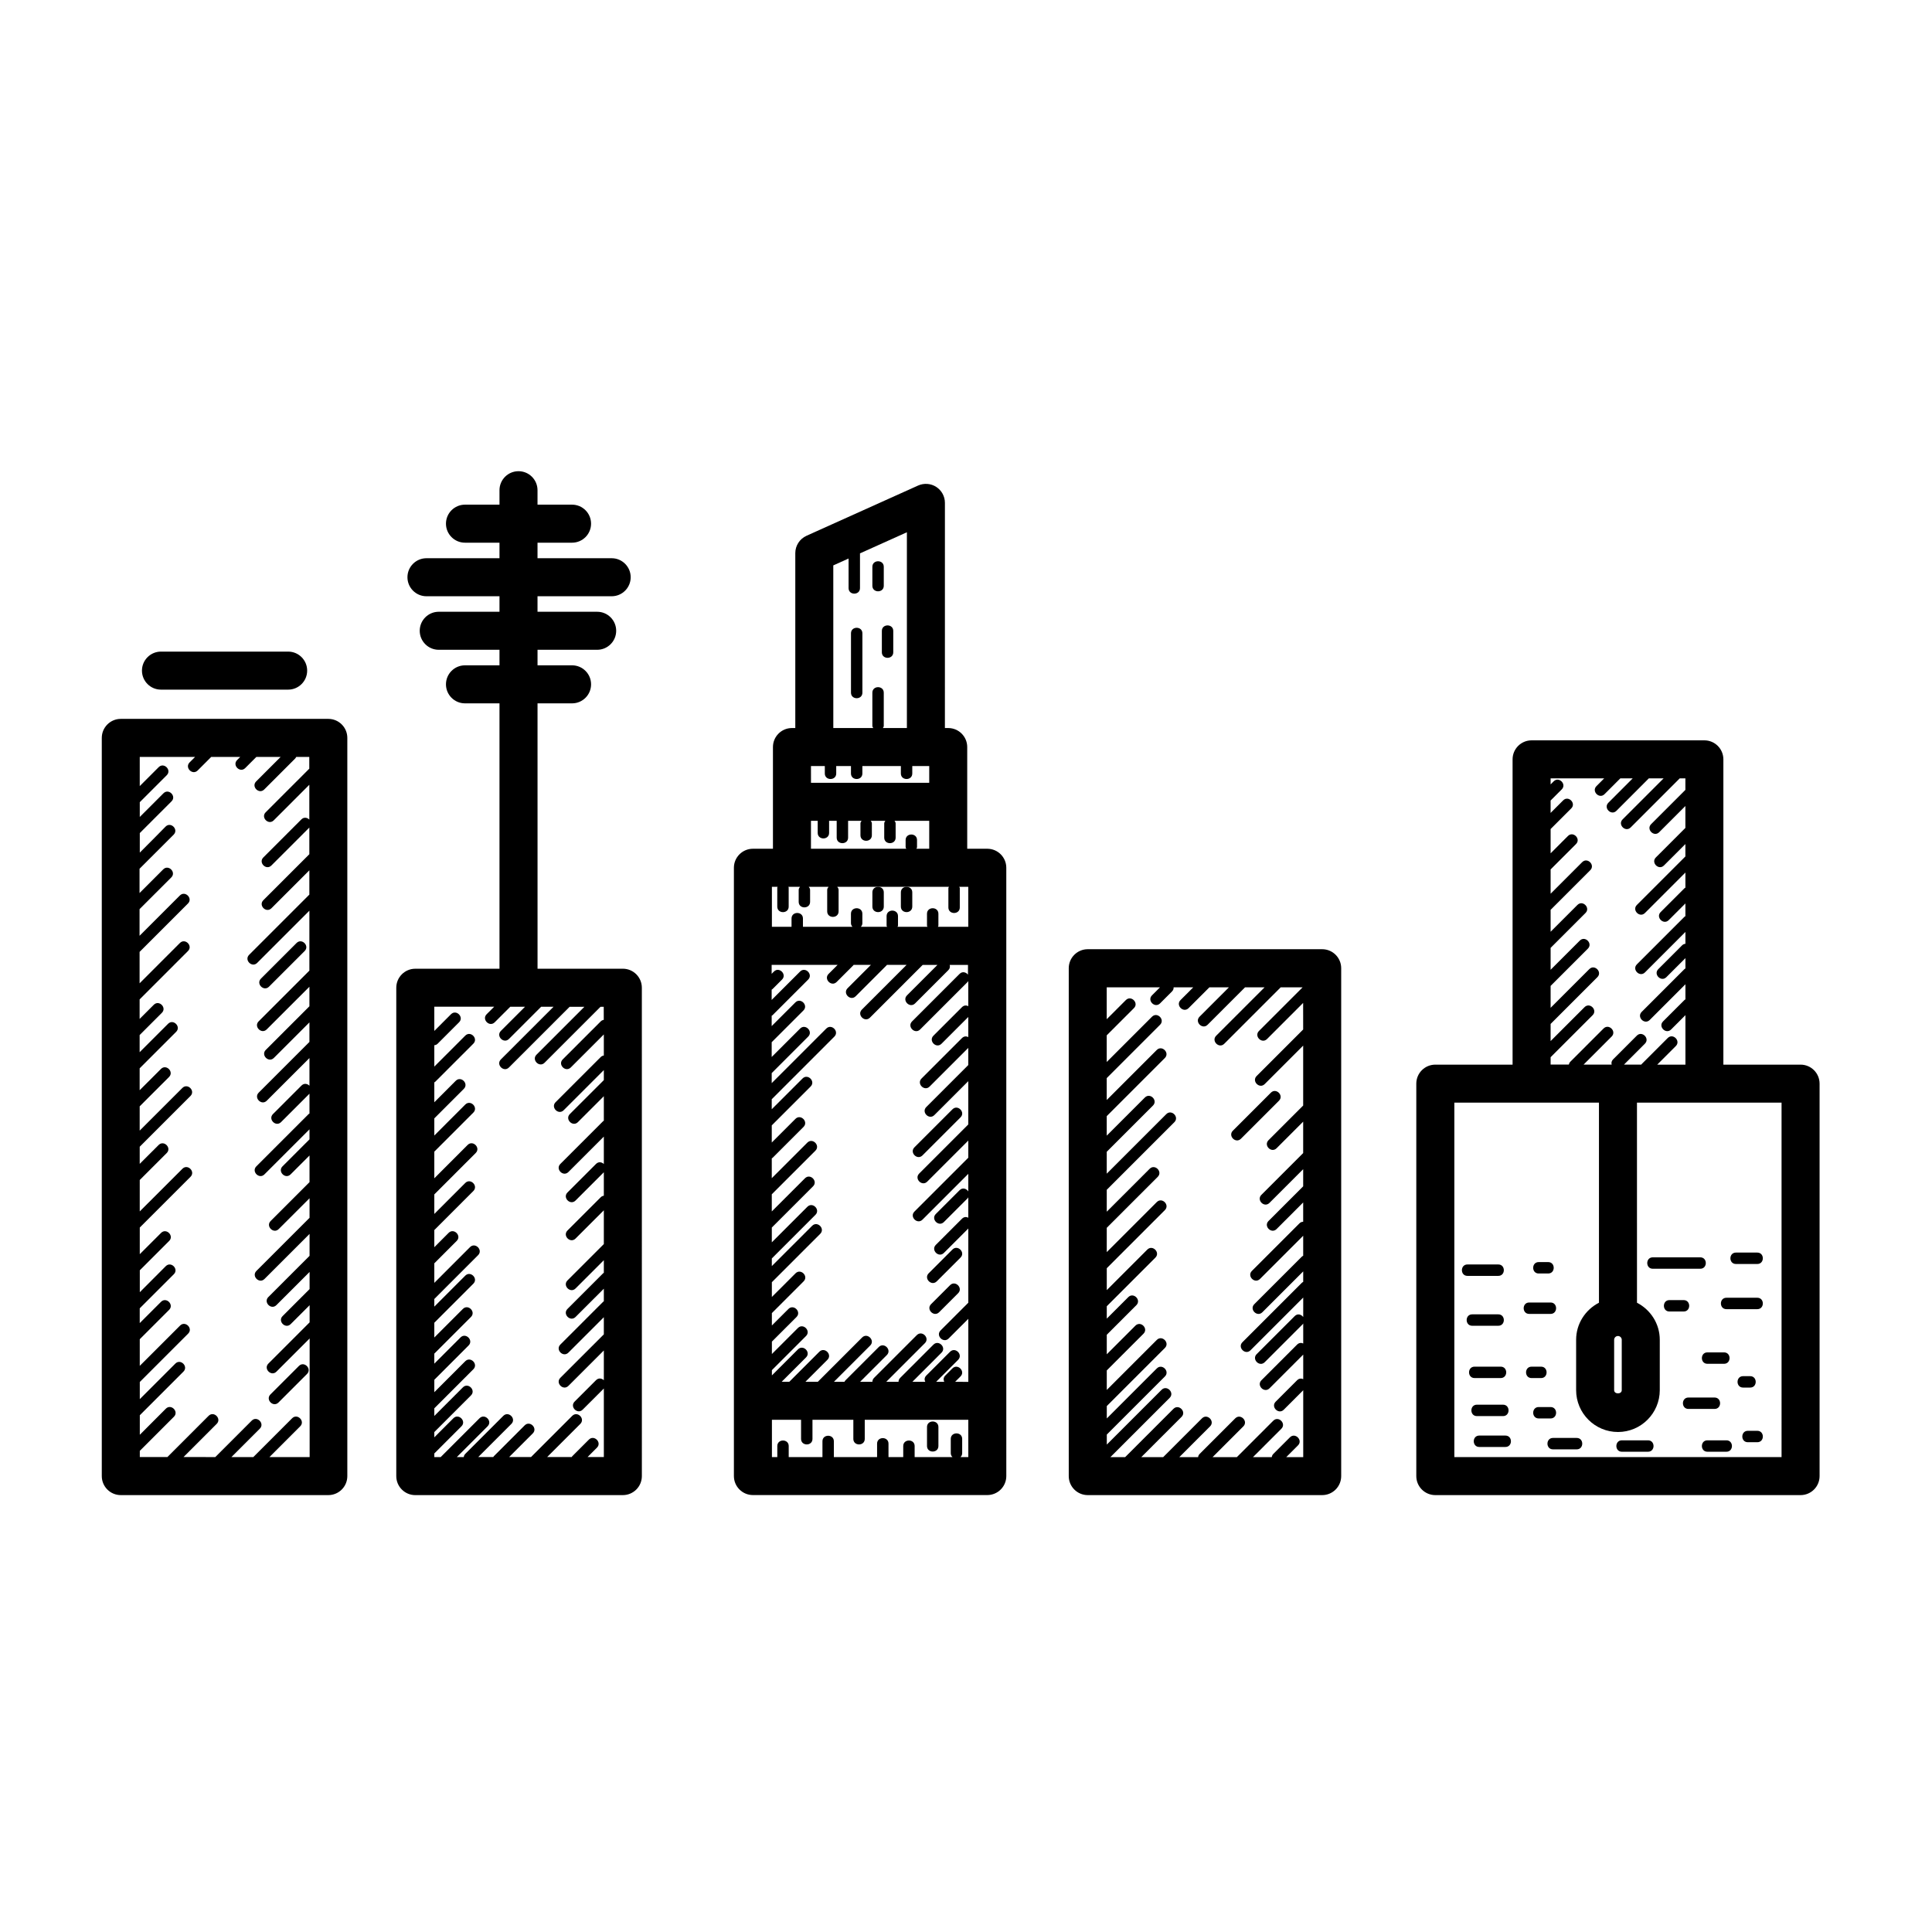 <?xml version="1.0" encoding="UTF-8"?>
<!-- Uploaded to: ICON Repo, www.svgrepo.com, Generator: ICON Repo Mixer Tools -->
<svg fill="#000000" width="800px" height="800px" version="1.1" viewBox="144 144 512 512" xmlns="http://www.w3.org/2000/svg">
 <g>
  <path d="m231.01 334.51h-54.996c-2.781 0-5.039 2.258-5.039 5.039v195.63c0 2.785 2.258 5.039 5.039 5.039h54.992c2.781 0 5.039-2.254 5.039-5.039v-195.63c0-2.781-2.254-5.039-5.035-5.039zm-5.039 13.191c-3.856 3.856-7.707 7.703-11.559 11.559-1.379 1.375 0.754 3.516 2.137 2.137l9.426-9.426v9.23c-0.535-0.543-1.422-0.746-2.109-0.051-3.359 3.359-6.715 6.715-10.078 10.078-1.379 1.375 0.754 3.516 2.137 2.137 3.356-3.352 6.707-6.699 10.055-10.055v7.062c-4.066 4.066-8.125 8.125-12.188 12.188-1.379 1.375 0.754 3.516 2.137 2.137l10.055-10.055v6.434c-5.324 5.324-10.645 10.645-15.965 15.965-1.379 1.375 0.754 3.516 2.137 2.137 4.609-4.609 9.227-9.227 13.836-13.836v15.879c-4.484 4.481-8.969 8.969-13.445 13.445-1.379 1.375 0.754 3.516 2.137 2.137 3.773-3.769 7.543-7.543 11.316-11.309v5.176c-3.856 3.848-7.707 7.699-11.559 11.559-1.379 1.375 0.754 3.516 2.137 2.137 3.144-3.141 6.281-6.281 9.426-9.422v5.176c-4.484 4.484-8.969 8.961-13.445 13.445-1.379 1.375 0.754 3.516 2.137 2.137 3.773-3.773 7.543-7.543 11.316-11.309v7.336c-0.535-0.543-1.422-0.746-2.109-0.051-2.519 2.519-5.039 5.039-7.559 7.559-1.379 1.375 0.754 3.516 2.137 2.137 2.516-2.516 5.023-5.023 7.535-7.531v5.25c-0.074 0.055-0.152 0.082-0.223 0.145-4.621 4.613-9.234 9.234-13.855 13.855-1.379 1.375 0.754 3.516 2.137 2.137 3.984-3.981 7.965-7.961 11.945-11.941v2.656c-2.383 2.383-4.766 4.762-7.148 7.148-1.379 1.375 0.754 3.516 2.137 2.137 1.672-1.672 3.344-3.344 5.019-5.012v7.062c-3.438 3.43-6.867 6.863-10.297 10.297-1.379 1.375 0.754 3.516 2.137 2.137 2.719-2.719 5.445-5.441 8.168-8.16v5.176c-4.695 4.691-9.387 9.383-14.078 14.078-1.379 1.375 0.754 3.516 2.137 2.137 3.984-3.981 7.965-7.961 11.945-11.941v5.805c-3.641 3.641-7.285 7.281-10.926 10.926-1.379 1.375 0.754 3.516 2.137 2.137 2.934-2.934 5.863-5.863 8.797-8.793v4.543c-2.383 2.383-4.766 4.762-7.148 7.148-1.379 1.375 0.754 3.516 2.137 2.137 1.672-1.668 3.344-3.344 5.019-5.012v4.543c-3.641 3.641-7.285 7.281-10.926 10.926-1.379 1.375 0.754 3.516 2.137 2.137 2.934-2.926 5.863-5.863 8.797-8.793v31.434h-10.656c2.719-2.719 5.441-5.438 8.156-8.156 1.379-1.375-0.754-3.516-2.137-2.137-3.43 3.43-6.863 6.863-10.293 10.293h-5.805l7.527-7.527c1.379-1.375-0.754-3.516-2.137-2.137-3.219 3.223-6.445 6.438-9.664 9.664l-8.41-0.016c2.934-2.926 5.859-5.856 8.785-8.785 1.379-1.375-0.754-3.516-2.137-2.137l-10.922 10.922h-7.316v-1.637c3.012-3.012 6.031-6.019 9.039-9.039 1.379-1.375-0.754-3.516-2.137-2.137-2.301 2.32-4.598 4.621-6.902 6.918v-5.176c3.856-3.848 7.707-7.699 11.559-11.559 1.379-1.375-0.754-3.516-2.137-2.137-3.144 3.141-6.281 6.281-9.426 9.422v-4.543c4.273-4.273 8.543-8.539 12.816-12.816 1.379-1.375-0.754-3.516-2.137-2.137-3.562 3.562-7.125 7.125-10.688 10.68v-7.062c2.594-2.594 5.188-5.184 7.777-7.777 1.379-1.375-0.754-3.516-2.137-2.137-1.883 1.883-3.762 3.762-5.648 5.644v-3.914c3.012-3.012 6.031-6.019 9.039-9.039 1.379-1.375-0.754-3.516-2.137-2.137-2.281 2.305-4.578 4.606-6.883 6.902v-5.805c2.594-2.594 5.188-5.184 7.777-7.777 1.379-1.375-0.754-3.516-2.137-2.137-1.883 1.883-3.762 3.762-5.648 5.644v-7.062c4.484-4.484 8.969-8.961 13.445-13.445 1.379-1.375-0.754-3.516-2.137-2.137-3.773 3.773-7.543 7.543-11.316 11.309v-8.324c2.383-2.383 4.766-4.762 7.148-7.148 1.379-1.375-0.754-3.516-2.137-2.137-1.672 1.668-3.344 3.344-5.019 5.012v-4.543c4.484-4.481 8.969-8.957 13.445-13.445 1.379-1.375-0.754-3.516-2.137-2.137-3.773 3.769-7.543 7.543-11.316 11.309v-6.434c2.594-2.594 5.188-5.184 7.777-7.777 1.379-1.375-0.754-3.516-2.137-2.137-1.883 1.883-3.762 3.762-5.648 5.644v-5.805c3.223-3.223 6.449-6.445 9.668-9.668 1.379-1.375-0.754-3.516-2.137-2.137-2.516 2.516-5.023 5.023-7.535 7.531v-4.543c1.965-1.965 3.93-3.918 5.891-5.891 1.379-1.375-0.754-3.516-2.137-2.137-1.254 1.25-2.504 2.504-3.758 3.754v-5.176c4.273-4.273 8.551-8.543 12.816-12.816 1.379-1.375-0.754-3.516-2.137-2.137l-10.688 10.688v-8.324c4.273-4.273 8.551-8.543 12.816-12.816 1.379-1.375-0.754-3.516-2.137-2.137l-10.688 10.688v-7.062c2.805-2.801 5.606-5.606 8.41-8.41 1.379-1.375-0.754-3.516-2.137-2.137-2.098 2.09-4.188 4.188-6.277 6.277v-6.434c3.012-3.012 6.031-6.027 9.039-9.039 1.379-1.375-0.754-3.516-2.137-2.137-2.234 2.289-4.531 4.594-6.836 6.894v-5.176c2.805-2.801 5.606-5.606 8.41-8.41 1.379-1.375-0.754-3.516-2.137-2.137l-6.277 6.277v-3.914c2.383-2.383 4.766-4.766 7.148-7.148 1.379-1.375-0.754-3.516-2.137-2.137l-5.019 5.019v-7.723h14.66c-0.484 0.484-0.961 0.961-1.445 1.445-1.379 1.375 0.754 3.516 2.137 2.137 1.195-1.195 2.387-2.387 3.582-3.582h7.691c-0.273 0.273-0.543 0.543-0.816 0.816-1.379 1.375 0.754 3.516 2.137 2.137l2.953-2.953h6.434l-6.484 6.484c-1.379 1.375 0.754 3.516 2.137 2.137 2.731-2.731 5.457-5.457 8.188-8.188 0.137-0.137 0.215-0.289 0.289-0.434h3.465v3.106z"/>
  <path d="m309.06 400.72h-22.605l-0.004-70.324h9.152c2.781 0 5.039-2.258 5.039-5.039s-2.258-5.039-5.039-5.039h-9.152v-4.117h15.805c2.781 0 5.039-2.258 5.039-5.039s-2.258-5.039-5.039-5.039h-15.809v-4.109h19.652c2.781 0 5.039-2.258 5.039-5.039s-2.258-5.039-5.039-5.039h-19.652v-4.117h9.152c2.781 0 5.039-2.258 5.039-5.039s-2.258-5.039-5.039-5.039h-9.152v-3.828c0-2.781-2.258-5.039-5.039-5.039s-5.039 2.258-5.039 5.039v3.828h-9.145c-2.781 0-5.039 2.258-5.039 5.039s2.258 5.039 5.039 5.039h9.145v4.117h-19.352c-2.781 0-5.039 2.258-5.039 5.039s2.258 5.039 5.039 5.039h19.352v4.109h-16.098c-2.781 0-5.039 2.258-5.039 5.039s2.258 5.039 5.039 5.039h16.098v4.117h-9.145c-2.781 0-5.039 2.258-5.039 5.039s2.258 5.039 5.039 5.039h9.145v70.328h-22.312c-2.781 0-5.039 2.258-5.039 5.039v129.42c0 2.785 2.258 5.039 5.039 5.039l55.004-0.004c2.781 0 5.039-2.254 5.039-5.039l-0.004-129.42c0-2.785-2.254-5.039-5.035-5.039zm-5.039 13.555c-0.281 0.039-0.559 0.141-0.816 0.398-3.359 3.356-6.715 6.715-10.078 10.078-1.379 1.375 0.754 3.516 2.137 2.137 2.922-2.918 5.84-5.836 8.758-8.75v5.586c-0.281 0.039-0.559 0.141-0.816 0.398-3.988 3.984-7.977 7.977-11.965 11.965-1.379 1.375 0.754 3.516 2.137 2.137 3.551-3.547 7.098-7.094 10.645-10.641v2.656c-3.004 2.996-6 5.996-9.004 8.996-1.379 1.375 0.754 3.516 2.137 2.137 2.289-2.289 4.578-4.574 6.867-6.863v6.492c-0.059 0.047-0.125 0.066-0.188 0.121l-11.336 11.336c-1.379 1.375 0.754 3.516 2.137 2.137 3.129-3.129 6.258-6.258 9.387-9.383v7.262c-0.535-0.52-1.395-0.695-2.074-0.016-2.519 2.519-5.039 5.039-7.559 7.559-1.379 1.375 0.754 3.516 2.137 2.137 2.5-2.5 4.996-4.996 7.496-7.492v6.219c-0.281 0.039-0.559 0.141-0.816 0.398-2.938 2.938-5.879 5.875-8.816 8.816-1.379 1.375 0.754 3.516 2.137 2.137 2.5-2.5 4.996-4.992 7.496-7.492v8.953c-3.211 3.211-6.418 6.414-9.633 9.629-1.379 1.375 0.754 3.516 2.137 2.137 2.5-2.492 4.996-4.996 7.496-7.492v3.344c-0.059 0.047-0.125 0.066-0.188 0.121-3.148 3.148-6.297 6.297-9.445 9.445-1.379 1.375 0.754 3.516 2.137 2.137 2.5-2.5 4.996-4.996 7.496-7.492v3.344c-0.059 0.047-0.125 0.066-0.188 0.121l-11.336 11.336c-1.379 1.375 0.754 3.516 2.137 2.137 3.129-3.129 6.258-6.258 9.387-9.383v4.543c-3.84 3.84-7.684 7.672-11.523 11.516-1.379 1.375 0.754 3.516 2.137 2.137 3.129-3.129 6.258-6.254 9.387-9.383v7.891c-0.535-0.52-1.395-0.695-2.074-0.016l-5.668 5.668c-1.379 1.375 0.754 3.516 2.137 2.137 1.867-1.867 3.738-3.738 5.606-5.602v18.168h-4.316c0.832-0.832 1.664-1.656 2.488-2.488 1.379-1.375-0.754-3.516-2.137-2.137-1.473 1.465-2.938 2.938-4.41 4.41-0.07 0.07-0.09 0.141-0.141 0.215h-6.508c2.934-2.926 5.859-5.859 8.785-8.785 1.379-1.375-0.754-3.516-2.137-2.137-3.641 3.641-7.281 7.281-10.922 10.922h-5.805c2.09-2.086 4.18-4.176 6.266-6.266 1.379-1.375-0.754-3.516-2.137-2.137-2.731 2.727-5.457 5.457-8.188 8.188-0.07 0.07-0.09 0.141-0.141 0.215h-3.988c2.934-2.926 5.859-5.856 8.785-8.785 1.379-1.375-0.754-3.516-2.137-2.137-3.359 3.356-6.715 6.715-10.078 10.078-0.266 0.266-0.367 0.555-0.402 0.848h-1.84c2.719-2.719 5.441-5.438 8.156-8.156 1.379-1.375-0.754-3.516-2.137-2.137-3.43 3.43-6.863 6.863-10.293 10.293h-1.691v-0.957c2.398-2.402 4.797-4.797 7.195-7.199 1.379-1.375-0.754-3.516-2.137-2.137-1.688 1.688-3.371 3.375-5.059 5.062v-1.395c3.238-3.238 6.481-6.473 9.715-9.719 1.379-1.375-0.754-3.516-2.137-2.137-2.523 2.523-5.055 5.055-7.578 7.582v-2.023c3.449-3.449 6.898-6.898 10.344-10.348 1.379-1.375-0.754-3.516-2.137-2.137-2.734 2.734-5.473 5.473-8.207 8.211v-3.285c3.027-3.031 6.062-6.055 9.082-9.09 1.379-1.375-0.754-3.516-2.137-2.137-2.316 2.316-4.629 4.637-6.949 6.953v-2.656c3.238-3.238 6.481-6.473 9.715-9.719 1.379-1.375-0.754-3.516-2.137-2.137-2.523 2.523-5.055 5.055-7.578 7.582v-3.914c3.449-3.449 6.898-6.898 10.344-10.348 1.379-1.375-0.754-3.516-2.137-2.137-2.734 2.734-5.473 5.473-8.207 8.211v-2.023c3.871-3.871 7.738-7.734 11.602-11.609 1.379-1.375-0.754-3.516-2.137-2.137-3.152 3.152-6.312 6.312-9.465 9.473v-5.176c1.98-1.984 3.961-3.961 5.934-5.941 1.379-1.375-0.754-3.516-2.137-2.137-1.266 1.266-2.535 2.535-3.797 3.805v-4.543c3.449-3.449 6.898-6.898 10.344-10.348 1.379-1.375-0.754-3.516-2.137-2.137-2.734 2.734-5.473 5.473-8.207 8.211v-5.176c3.656-3.664 7.32-7.316 10.973-10.977 1.379-1.375-0.754-3.516-2.137-2.137-2.949 2.949-5.891 5.894-8.836 8.844v-7.062c3.449-3.449 6.898-6.898 10.344-10.348 1.379-1.375-0.754-3.516-2.137-2.137-2.734 2.734-5.473 5.473-8.207 8.211v-4.543c2.609-2.609 5.219-5.215 7.824-7.828 1.379-1.375-0.754-3.516-2.137-2.137-1.895 1.895-3.793 3.793-5.688 5.691v-5.269c0.09-0.059 0.188-0.098 0.266-0.176 3.359-3.356 6.715-6.715 10.078-10.078 1.379-1.375-0.754-3.516-2.137-2.137-2.734 2.734-5.473 5.473-8.207 8.211v-5.664c0.309-0.023 0.621-0.133 0.898-0.414 1.891-1.891 3.777-3.777 5.668-5.668 1.379-1.375-0.754-3.516-2.137-2.137-1.477 1.477-2.953 2.953-4.43 4.434v-6.418h15.863c-0.66 0.664-1.324 1.324-1.988 1.988-1.379 1.375 0.754 3.516 2.137 2.137 1.375-1.371 2.746-2.75 4.121-4.121h3.914l-6.398 6.398c-1.379 1.375 0.754 3.516 2.137 2.137 2.84-2.84 5.688-5.688 8.531-8.531h3.285c-4.648 4.648-9.305 9.301-13.957 13.957-1.379 1.375 0.754 3.516 2.137 2.137 5.359-5.356 10.727-10.727 16.086-16.086h3.914c-4.231 4.231-8.465 8.465-12.695 12.695-1.379 1.375 0.754 3.516 2.137 2.137l14.828-14.828h0.852l0.008 3.465z"/>
  <path d="m186.66 326.76h33.703c2.781 0 5.039-2.258 5.039-5.039s-2.258-5.039-5.039-5.039h-33.703c-2.781 0-5.039 2.258-5.039 5.039 0 2.785 2.258 5.039 5.039 5.039z"/>
  <path d="m405.64 368.93h-5.316v-26.953c0-2.781-2.258-5.039-5.039-5.039h-0.875l0.004-59.672c0-1.707-0.867-3.305-2.301-4.231-1.438-0.926-3.238-1.055-4.805-0.363l-29.578 13.316c-1.805 0.816-2.969 2.613-2.969 4.594v46.355h-0.883c-2.781 0-5.039 2.258-5.039 5.039v26.953h-5.309c-2.781 0-5.039 2.258-5.039 5.039v161.2c0 2.785 2.258 5.039 5.039 5.039h62.113c2.785 0 5.039-2.254 5.039-5.039l-0.004-161.2c0-2.781-2.25-5.039-5.039-5.039zm-40.809-75.094 4.051-1.824v7.848c0 1.949 3.023 1.949 3.023 0v-9.211l12.43-5.594v51.879h-6.367c0.086-0.18 0.238-0.309 0.238-0.551v-8.816c0-1.949-3.023-1.949-3.023 0v8.816c0 0.242 0.152 0.367 0.238 0.551h-10.586zm-5.918 53.18h3.672v1.969c0 1.949 3.023 1.949 3.023 0v-1.969h3.906v1.969c0 1.949 3.023 1.949 3.023 0v-1.969h10.203v1.969c0 1.949 3.023 1.949 3.023 0v-1.969h4.492v4.438h-31.336l-0.004-4.438zm0 14.512h1.805c0 0.02-0.02 0.023-0.02 0.051v3.148c0 1.949 3.023 1.949 3.023 0v-3.148c0-0.02-0.02-0.023-0.02-0.051h2.031v4.457c0 1.949 3.023 1.949 3.023 0v-4.457h3.566c-0.121 0.211-0.293 0.379-0.293 0.68v3.148c0 1.949 3.023 1.949 3.023 0v-3.148c0-0.301-0.172-0.469-0.293-0.68h3.863c-0.121 0.215-0.293 0.379-0.293 0.68v3.777c0 1.949 3.023 1.949 3.023 0v-3.777c0-0.301-0.172-0.469-0.293-0.68h9.195v7.402h-3.414c0.051-0.152 0.18-0.238 0.18-0.422v-1.891c0-1.949-3.023-1.949-3.023 0v1.891c0 0.188 0.133 0.273 0.18 0.422h-25.266zm41.691 168.61h-2.066c0.258-0.242 0.449-0.574 0.449-1.039v-3.777c0-1.949-3.023-1.949-3.023 0v3.777c0 0.465 0.191 0.797 0.449 1.039h-10.023v-2.926c0-1.949-3.023-1.949-3.023 0v2.926h-3.906v-3.559c0-1.949-3.023-1.949-3.023 0v3.559h-11.457v-4.188c0-1.949-3.023-1.949-3.023 0v4.188h-8.941v-2.926c0-1.949-3.023-1.949-3.023 0v2.926h-1.426v-9.883h7.734c0 0.016-0.012 0.016-0.012 0.031v5.039c0 1.949 3.023 1.949 3.023 0v-5.039c0-0.016-0.012-0.016-0.012-0.031h10.855c0 0.016-0.012 0.016-0.012 0.031v5.039c0 1.949 3.023 1.949 3.023 0v-5.039c0-0.016-0.012-0.016-0.012-0.031h27.453l0.004 9.883zm0-127.73c-0.48-0.73-1.512-1.117-2.309-0.316-4.195 4.195-8.398 8.395-12.594 12.594-1.379 1.375 0.754 3.516 2.137 2.137 4.195-4.195 8.398-8.395 12.594-12.594 0.086-0.082 0.109-0.172 0.172-0.262v6.672c-0.516-0.266-1.148-0.262-1.676 0.273-2.519 2.519-5.039 5.039-7.559 7.559-1.379 1.375 0.754 3.516 2.137 2.137 2.367-2.367 4.731-4.731 7.098-7.098v5.324c-0.516-0.266-1.148-0.262-1.676 0.273-3.566 3.566-7.141 7.133-10.707 10.707-1.379 1.375 0.754 3.516 2.137 2.137 3.414-3.414 6.832-6.828 10.246-10.246v4.543c-3.707 3.707-7.418 7.418-11.125 11.125-1.379 1.375 0.754 3.516 2.137 2.137l8.988-8.988v11.473c-4.336 4.332-8.676 8.676-13.012 13.012-1.379 1.375 0.754 3.516 2.137 2.137 3.629-3.629 7.25-7.25 10.879-10.879v4.543c-4.758 4.75-9.516 9.516-14.273 14.273-1.379 1.375 0.754 3.516 2.137 2.137 4.047-4.047 8.09-8.086 12.137-12.137v4.656c-0.48-0.73-1.512-1.125-2.309-0.316-2.102 2.098-4.195 4.195-6.297 6.297-1.379 1.375 0.754 3.516 2.137 2.137 2.102-2.098 4.195-4.195 6.297-6.297 0.086-0.086 0.109-0.172 0.172-0.262v5.41c-0.516-0.266-1.148-0.262-1.676 0.273-2.309 2.309-4.621 4.613-6.926 6.926-1.379 1.375 0.754 3.516 2.137 2.137 2.156-2.156 4.312-4.309 6.469-6.469v19.66c-2.449 2.445-4.898 4.898-7.344 7.344-1.379 1.375 0.754 3.516 2.137 2.137 1.738-1.738 3.473-3.473 5.211-5.211v16.707l-3.496-0.012 1.422-1.422c1.379-1.375-0.754-3.516-2.137-2.137-0.629 0.629-1.258 1.258-1.891 1.891-0.523 0.523-0.535 1.152-0.277 1.668h-2.152c1.945-1.941 3.883-3.883 5.828-5.828 1.379-1.375-0.754-3.516-2.137-2.137-2.102 2.098-4.195 4.195-6.297 6.297-0.523 0.523-0.535 1.152-0.277 1.668h-3.414c2.574-2.574 5.148-5.144 7.719-7.719 1.379-1.375-0.754-3.516-2.137-2.137-2.938 2.938-5.879 5.875-8.816 8.816-0.324 0.324-0.438 0.691-0.434 1.039h-3.258c3.41-3.414 6.828-6.82 10.238-10.238 1.379-1.375-0.754-3.516-2.137-2.137l-11.336 11.336c-0.324 0.324-0.438 0.691-0.434 1.039h-3.262l7.09-7.09c1.379-1.375-0.754-3.516-2.137-2.137-2.938 2.938-5.879 5.875-8.816 8.816-0.133 0.125-0.203 0.273-0.273 0.406h-2.797l9.609-9.609c1.379-1.375-0.754-3.516-2.137-2.137-3.914 3.91-7.828 7.828-11.742 11.742h-3.285c1.945-1.945 3.883-3.883 5.828-5.828 1.379-1.375-0.754-3.516-2.137-2.137-2.656 2.648-5.309 5.309-7.965 7.965h-2.023c2.156-2.152 4.309-4.301 6.457-6.457 1.379-1.375-0.754-3.516-2.137-2.137-2.301 2.297-4.606 4.602-6.906 6.902v-1.395c3.012-3.012 6.031-6.019 9.039-9.039 1.379-1.375-0.754-3.516-2.137-2.137-2.301 2.301-4.606 4.606-6.906 6.902v-3.285c2.176-2.172 4.348-4.344 6.519-6.519 1.379-1.375-0.754-3.516-2.137-2.137-1.461 1.461-2.926 2.922-4.387 4.383v-3.285c2.805-2.801 5.606-5.598 8.41-8.41 1.379-1.375-0.754-3.516-2.137-2.137-2.098 2.09-4.188 4.18-6.277 6.273v-3.914c4.273-4.273 8.543-8.539 12.816-12.816 1.379-1.375-0.754-3.516-2.137-2.137-3.562 3.559-7.125 7.117-10.688 10.68v-2.023c3.856-3.848 7.707-7.703 11.559-11.559 1.379-1.375-0.754-3.516-2.137-2.137-3.144 3.141-6.281 6.281-9.426 9.422v-3.914c3.641-3.641 7.285-7.281 10.926-10.926 1.379-1.375-0.754-3.516-2.137-2.137-2.934 2.926-5.863 5.863-8.797 8.793v-4.543c3.856-3.856 7.707-7.703 11.559-11.559 1.379-1.375-0.754-3.516-2.137-2.137-3.144 3.144-6.281 6.281-9.426 9.422v-5.25c0.074-0.055 0.152-0.082 0.223-0.145 2.731-2.727 5.457-5.457 8.188-8.188 1.379-1.375-0.754-3.516-2.137-2.137-2.098 2.09-4.188 4.18-6.277 6.273v-4.543c3.438-3.43 6.867-6.863 10.297-10.297 1.379-1.375-0.754-3.516-2.137-2.137-2.719 2.719-5.445 5.441-8.168 8.16v-2.656c5.531-5.531 11.062-11.059 16.594-16.594 1.379-1.375-0.754-3.516-2.137-2.137-4.82 4.82-9.645 9.645-14.465 14.461v-2.656c3.223-3.223 6.449-6.445 9.668-9.668 1.379-1.375-0.754-3.516-2.137-2.137-2.516 2.516-5.023 5.023-7.535 7.531v-3.914c2.805-2.801 5.606-5.602 8.41-8.41 1.379-1.375-0.754-3.516-2.137-2.137-2.098 2.09-4.188 4.18-6.277 6.273v-2.731c0.074-0.055 0.152-0.082 0.223-0.145 3.148-3.148 6.297-6.297 9.445-9.445 1.379-1.375-0.754-3.516-2.137-2.137-2.516 2.516-5.023 5.023-7.535 7.531v-2.731c0.074-0.055 0.152-0.082 0.223-0.145 0.84-0.836 1.676-1.676 2.519-2.519 1.379-1.375-0.754-3.516-2.137-2.137-0.203 0.203-0.406 0.406-0.609 0.609v-2.379h17.492c-0.801 0.801-1.602 1.598-2.402 2.402-1.379 1.375 0.754 3.516 2.137 2.137 1.473-1.473 2.938-2.938 4.41-4.41 0.039-0.039 0.051-0.086 0.086-0.125h4.59c-2.062 2.062-4.121 4.117-6.184 6.184-1.379 1.375 0.754 3.516 2.137 2.137 2.731-2.727 5.457-5.457 8.188-8.188 0.039-0.039 0.051-0.086 0.086-0.125h5.219c-3.949 3.949-7.898 7.894-11.848 11.848-1.379 1.375 0.754 3.516 2.137 2.137 4.66-4.66 9.324-9.32 13.98-13.98h3.914c-2.691 2.691-5.379 5.375-8.07 8.07-1.379 1.375 0.754 3.516 2.137 2.137l8.816-8.816c0.434-0.434 0.492-0.938 0.363-1.387h4.848l-0.008 2.691zm0-12.797h-8.051c0.023-0.117 0.133-0.172 0.133-0.312v-3.148c0-1.949-3.023-1.949-3.023 0v3.148c0 0.137 0.105 0.191 0.133 0.312h-7.949c0.023-0.117 0.133-0.172 0.133-0.312v-2.519c0-1.949-3.023-1.949-3.023 0v2.519c0 0.137 0.105 0.191 0.133 0.312h-6.957c0.215-0.238 0.402-0.523 0.402-0.941v-2.519c0-1.949-3.023-1.949-3.023 0v2.519c0 0.418 0.188 0.699 0.402 0.941h-13.125v-2.203c0-1.949-3.023-1.949-3.023 0v2.203h-5.203v-10.594h1.512c-0.012 0.086-0.09 0.117-0.09 0.207v5.039c0 1.949 3.023 1.949 3.023 0v-5.039c0-0.09-0.074-0.121-0.09-0.207h3.094c-0.172 0.23-0.352 0.461-0.352 0.836v3.148c0 1.949 3.023 1.949 3.023 0v-3.148c0-0.371-0.18-0.605-0.359-0.836h5.254c-0.18 0.23-0.363 0.461-0.363 0.836v5.668c0 1.949 3.023 1.949 3.023 0v-5.668c0-0.371-0.18-0.605-0.359-0.836h29.605c-0.035 0.133-0.152 0.191-0.152 0.348v1.117 3.777 0.23c0 1.949 3.023 1.949 3.023 0v-0.23-3.777-1.117c0-0.156-0.109-0.215-0.152-0.348h2.398z"/>
  <path d="m494.39 395.55h-62.121c-2.785 0-5.039 2.258-5.039 5.039v134.59c0 2.785 2.254 5.039 5.039 5.039h62.121c2.785 0 5.039-2.254 5.039-5.039v-134.59c0-2.781-2.25-5.039-5.039-5.039zm-5.035 21.273c-4.109 4.106-8.227 8.223-12.332 12.332-1.379 1.375 0.754 3.516 2.137 2.137 3.406-3.402 6.801-6.801 10.195-10.195v15.879c-3.062 3.059-6.125 6.121-9.184 9.184-1.379 1.375 0.754 3.516 2.137 2.137 2.352-2.348 4.699-4.699 7.047-7.047v8.324c-3.691 3.688-7.387 7.379-11.074 11.074-1.379 1.375 0.754 3.516 2.137 2.137 2.984-2.977 5.961-5.961 8.938-8.938v4.543l-9.184 9.184c-1.379 1.375 0.754 3.516 2.137 2.137 2.352-2.352 4.699-4.699 7.047-7.047v5.117c-0.336 0.004-0.691 0.117-0.996 0.43-4.203 4.195-8.398 8.395-12.594 12.594-1.379 1.375 0.754 3.516 2.137 2.137 3.824-3.82 7.644-7.637 11.457-11.457v5.301c-0.121 0.07-0.25 0.125-0.367 0.246-4.203 4.195-8.398 8.395-12.594 12.594-1.379 1.375 0.754 3.516 2.137 2.137 3.613-3.606 7.227-7.219 10.828-10.828v2.781c-0.121 0.07-0.25 0.125-0.367 0.246-5.25 5.246-10.5 10.496-15.742 15.742-1.379 1.375 0.754 3.516 2.137 2.137 4.66-4.656 9.32-9.32 13.977-13.977v5.164c-0.5-0.684-1.484-1.023-2.258-0.25-3.359 3.356-6.723 6.715-10.078 10.078-1.379 1.375 0.754 3.516 2.137 2.137 3.359-3.356 6.723-6.715 10.078-10.078 0.059-0.059 0.082-0.121 0.121-0.188v5.309c-0.504-0.238-1.117-0.211-1.629 0.301-3.148 3.148-6.297 6.297-9.445 9.445-1.379 1.375 0.754 3.516 2.137 2.137 2.984-2.984 5.961-5.961 8.938-8.938v6.504c-0.504-0.238-1.117-0.211-1.629 0.301-1.891 1.891-3.777 3.777-5.668 5.668-1.379 1.375 0.754 3.516 2.137 2.137 1.723-1.723 3.441-3.441 5.16-5.16v17.73h-4.504c1.039-1.039 2.082-2.074 3.117-3.117 1.379-1.375-0.754-3.516-2.137-2.137-1.473 1.465-2.941 2.938-4.41 4.41-0.266 0.266-0.367 0.555-0.402 0.848h-4.988c2.508-2.508 5.023-5.019 7.527-7.527 1.379-1.375-0.754-3.516-2.137-2.137-3.223 3.219-6.445 6.438-9.664 9.664h-6.434l8.156-8.156c1.379-1.375-0.754-3.516-2.137-2.137-3.148 3.148-6.297 6.297-9.445 9.445-0.266 0.266-0.367 0.555-0.402 0.848h-4.988c2.719-2.715 5.441-5.438 8.156-8.156 1.379-1.375-0.754-3.516-2.137-2.137-3.438 3.43-6.863 6.856-10.293 10.293h-5.805c3.559-3.559 7.117-7.113 10.676-10.676 1.379-1.375-0.754-3.516-2.137-2.137-4.277 4.273-8.539 8.539-12.812 12.812h-3.914c5.238-5.234 10.48-10.473 15.715-15.715 1.379-1.375-0.754-3.516-2.137-2.137-4.84 4.836-9.684 9.68-14.52 14.52v-2.656l15.395-15.395c1.379-1.375-0.754-3.516-2.137-2.137-4.422 4.418-8.844 8.844-13.262 13.262v-3.285c5.133-5.133 10.262-10.262 15.395-15.395 1.379-1.375-0.754-3.516-2.137-2.137-4.422 4.418-8.844 8.844-13.262 13.262v-5.176c3.246-3.246 6.484-6.484 9.73-9.73 1.379-1.375-0.754-3.516-2.137-2.137-2.535 2.527-5.062 5.062-7.594 7.594v-5.176l7.84-7.84c1.379-1.375-0.754-3.516-2.137-2.137-1.906 1.898-3.805 3.805-5.703 5.703v-3.285c4.297-4.293 8.586-8.578 12.879-12.879 1.379-1.375-0.754-3.516-2.137-2.137-3.582 3.578-7.16 7.16-10.742 10.742v-5.805c5.133-5.133 10.262-10.262 15.395-15.395 1.379-1.375-0.754-3.516-2.137-2.137-4.422 4.418-8.844 8.844-13.262 13.262v-6.434l13.508-13.508c1.379-1.375-0.754-3.516-2.137-2.137-3.789 3.789-7.582 7.582-11.371 11.371v-5.805c5.977-5.977 11.941-11.941 17.914-17.914 1.379-1.375-0.754-3.516-2.137-2.137-5.262 5.262-10.52 10.52-15.781 15.781v-5.805c4.086-4.082 8.168-8.16 12.246-12.246 1.379-1.375-0.754-3.516-2.137-2.137-3.371 3.371-6.742 6.742-10.113 10.113v-5.176c5.133-5.133 10.262-10.262 15.395-15.395 1.379-1.375-0.754-3.516-2.137-2.137l-13.262 13.262v-5.805c4.715-4.711 9.426-9.422 14.137-14.137 1.379-1.375-0.754-3.516-2.137-2.137l-12 12v-7.062c2.402-2.402 4.805-4.801 7.211-7.211 1.379-1.375-0.754-3.516-2.137-2.137-1.691 1.688-3.379 3.379-5.074 5.074v-8.453h14.121c-0.711 0.711-1.414 1.41-2.121 2.121-1.379 1.375 0.754 3.516 2.137 2.137 1.055-1.047 2.102-2.098 3.148-3.148 0.344-0.344 0.473-0.734 0.441-1.109h5.211l-3.379 3.379c-1.379 1.375 0.754 3.516 2.137 2.137l5.516-5.516h5.176c-2.602 2.602-5.195 5.188-7.789 7.789-1.379 1.375 0.754 3.516 2.137 2.137 3.309-3.305 6.613-6.613 9.926-9.926h5.176l-12.828 12.828c-1.379 1.375 0.754 3.516 2.137 2.137 4.988-4.988 9.969-9.969 14.965-14.965h5.805c-3.859 3.856-7.715 7.707-11.566 11.566-1.379 1.375 0.754 3.516 2.137 2.137 3.195-3.188 6.383-6.383 9.566-9.566l0.008 7.035z"/>
  <path d="m621.17 426.14h-20.457v-80.902c0-2.781-2.254-5.039-5.039-5.039h-45.785c-2.785 0-5.039 2.258-5.039 5.039v80.902h-20.477c-2.785 0-5.039 2.254-5.039 5.039v104c0 2.785 2.254 5.039 5.039 5.039h96.797c2.785 0 5.039-2.254 5.039-5.039v-104c0-2.781-2.254-5.039-5.039-5.039zm-66.242-1.969c3.707-3.707 7.426-7.426 11.133-11.133 1.379-1.375-0.754-3.516-2.137-2.137l-8.996 8.996v-4.543c4.133-4.125 8.266-8.262 12.395-12.395 1.379-1.375-0.754-3.516-2.137-2.137-3.422 3.422-6.836 6.836-10.258 10.258v-5.805c3.293-3.289 6.586-6.586 9.875-9.875 1.379-1.375-0.754-3.516-2.137-2.137-2.586 2.578-5.16 5.16-7.738 7.738v-5.805c3.082-3.078 6.168-6.16 9.246-9.246 1.379-1.375-0.754-3.516-2.137-2.137-2.371 2.367-4.734 4.742-7.109 7.109v-5.805c3.5-3.5 7.008-7.004 10.504-10.504 1.379-1.375-0.754-3.516-2.137-2.137-2.793 2.793-5.578 5.578-8.367 8.367v-6.434c2.242-2.242 4.484-4.484 6.727-6.727 1.379-1.375-0.754-3.516-2.137-2.137-1.531 1.531-3.059 3.059-4.59 4.59v-6.434c1.82-1.824 3.648-3.641 5.465-5.465 1.379-1.375-0.754-3.516-2.137-2.137-1.113 1.109-2.215 2.223-3.332 3.332v-3.285c0.984-0.984 1.969-1.965 2.949-2.949 1.379-1.375-0.754-3.516-2.137-2.137-0.273 0.273-0.539 0.539-0.812 0.812l0.004-1.602h14.199c-0.684 0.684-1.367 1.371-2.051 2.055-1.379 1.375 0.754 3.516 2.137 2.137 1.395-1.395 2.797-2.793 4.188-4.191h3.285c-2.156 2.152-4.301 4.309-6.457 6.465-1.379 1.375 0.754 3.516 2.137 2.137 2.867-2.863 5.734-5.734 8.594-8.602h3.914c-3.621 3.621-7.246 7.246-10.867 10.871-1.379 1.375 0.754 3.516 2.137 2.137 4.336-4.332 8.676-8.672 13.004-13.008h1.496v3.055c-3.027 3.027-6.051 6.051-9.078 9.078-1.379 1.375 0.754 3.516 2.137 2.137 2.316-2.312 4.629-4.625 6.941-6.941v5.805c-2.609 2.606-5.215 5.211-7.82 7.82-1.379 1.375 0.754 3.516 2.137 2.137l5.684-5.684v3.285c-4.289 4.289-8.57 8.57-12.855 12.855-1.379 1.375 0.754 3.516 2.137 2.137 3.578-3.57 7.148-7.144 10.723-10.723v4.004c-0.09 0.055-0.176 0.09-0.262 0.172-2.102 2.102-4.203 4.195-6.297 6.297-1.379 1.375 0.754 3.516 2.137 2.137 1.477-1.473 2.949-2.949 4.422-4.422v3.375c-0.09 0.055-0.176 0.09-0.262 0.172-4.203 4.195-8.398 8.398-12.594 12.594-1.379 1.375 0.754 3.516 2.137 2.137 3.578-3.57 7.148-7.144 10.723-10.723v3.141c-0.309 0.023-0.613 0.133-0.891 0.414-2.102 2.102-4.203 4.195-6.297 6.297-1.379 1.375 0.754 3.516 2.137 2.137 1.688-1.684 3.371-3.367 5.055-5.055v2.746c-0.09 0.055-0.176 0.09-0.262 0.172-3.777 3.777-7.559 7.559-11.336 11.336-1.379 1.375 0.754 3.516 2.137 2.137 3.152-3.152 6.309-6.309 9.461-9.461v4.004c-0.09 0.059-0.176 0.09-0.262 0.172-1.891 1.891-3.777 3.777-5.668 5.668-1.379 1.375 0.754 3.516 2.137 2.137 1.266-1.266 2.527-2.527 3.793-3.793v13.121l-7.473-0.008c1.637-1.637 3.281-3.273 4.922-4.922 1.379-1.375-0.754-3.516-2.137-2.137-2.312 2.309-4.621 4.613-6.926 6.926-0.039 0.039-0.051 0.086-0.086 0.125l-4.59 0.004c1.848-1.848 3.703-3.699 5.551-5.551 1.379-1.375-0.754-3.516-2.137-2.137-2.102 2.098-4.203 4.195-6.297 6.297-0.438 0.434-0.5 0.938-0.367 1.387h-7.453c2.481-2.481 4.957-4.953 7.441-7.441 1.379-1.375-0.754-3.516-2.137-2.137-2.941 2.938-5.879 5.875-8.816 8.816-0.238 0.238-0.336 0.5-0.395 0.754h-4.828l0.004-1.957zm18.852 74.895v13.348c0 1.137-2.012 1.113-2.016 0v-13.348c0-0.559 0.453-1.012 1.012-1.012 0.551 0 1.004 0.453 1.004 1.012zm42.352 31.074h-86.715v-93.926h38.324v53.02c-3.578 1.844-6.051 5.535-6.051 9.824v13.348c0 6.117 4.973 11.09 11.09 11.09 6.109 0 11.078-4.973 11.078-11.09v-13.348c0-4.293-2.469-7.977-6.039-9.82l-0.004-53.023h38.316z"/>
  <path d="m215.29 405.48c3.148-3.148 6.297-6.297 9.445-9.445 1.379-1.375-0.754-3.516-2.137-2.137-3.148 3.148-6.297 6.297-9.445 9.445-1.379 1.379 0.758 3.516 2.137 2.137z"/>
  <path d="m217.8 515.68c2.519-2.519 5.039-5.039 7.559-7.559 1.379-1.375-0.754-3.516-2.137-2.137-2.519 2.519-5.039 5.039-7.559 7.559-1.379 1.379 0.758 3.516 2.137 2.137z"/>
  <path d="m378.21 299.24v-5.039c0-1.949-3.023-1.949-3.023 0v5.039c0.004 1.949 3.023 1.949 3.023 0z"/>
  <path d="m369.52 311.83v15.742c0 1.949 3.023 1.949 3.023 0v-15.742c-0.004-1.949-3.023-1.949-3.023 0z"/>
  <path d="m377.7 311.2v5.668c0 1.949 3.023 1.949 3.023 0v-5.668c0-1.949-3.023-1.949-3.023 0z"/>
  <path d="m375.19 380.48v3.777c0 1.949 3.023 1.949 3.023 0v-3.777c-0.004-1.949-3.023-1.949-3.023 0z"/>
  <path d="m382.74 380.48v3.777c0 1.949 3.023 1.949 3.023 0v-3.777c0-1.949-3.023-1.949-3.023 0z"/>
  <path d="m388.47 450.19c3.359-3.356 6.715-6.715 10.078-10.078 1.379-1.375-0.754-3.516-2.137-2.137-3.359 3.356-6.715 6.715-10.078 10.078-1.383 1.383 0.754 3.519 2.137 2.137z"/>
  <path d="m392.25 483.57c2.102-2.098 4.195-4.195 6.297-6.297 1.379-1.375-0.754-3.516-2.137-2.137-2.102 2.098-4.195 4.195-6.297 6.297-1.379 1.379 0.758 3.516 2.137 2.137z"/>
  <path d="m395.78 484.58c-1.676 1.676-3.359 3.356-5.039 5.039-1.379 1.375 0.754 3.516 2.137 2.137 1.676-1.676 3.359-3.356 5.039-5.039 1.379-1.383-0.758-3.516-2.137-2.137z"/>
  <path d="m392.69 527.21v-5.039c0-1.949-3.023-1.949-3.023 0v5.039c0.004 1.949 3.023 1.949 3.023 0z"/>
  <path d="m472.86 445.78c3.359-3.356 6.723-6.715 10.078-10.078 1.379-1.375-0.754-3.516-2.137-2.137-3.359 3.356-6.723 6.715-10.078 10.078-1.379 1.379 0.758 3.516 2.137 2.137z"/>
  <path d="m541.07 482.12c1.949 0 1.949-3.023 0-3.023h-8.188c-1.949 0-1.949 3.023 0 3.023h8.188z"/>
  <path d="m551.77 481.49h2.519c1.949 0 1.949-3.023 0-3.023h-2.519c-1.949 0.004-1.949 3.023 0 3.023z"/>
  <path d="m582 480.23h12.594c1.949 0 1.949-3.023 0-3.023h-12.594c-1.949 0-1.949 3.023 0 3.023z"/>
  <path d="m601.52 490.94h8.188c1.949 0 1.949-3.023 0-3.023h-8.188c-1.949 0-1.949 3.023 0 3.023z"/>
  <path d="m596.48 505.42h4.41c1.949 0 1.949-3.023 0-3.023h-4.41c-1.949 0-1.949 3.023 0 3.023z"/>
  <path d="m590.19 488.54h-3.777c-1.949 0-1.949 3.023 0 3.023h3.777c1.949 0 1.949-3.023 0-3.023z"/>
  <path d="m541.07 495.34c1.949 0 1.949-3.023 0-3.023h-6.926c-1.949 0-1.949 3.023 0 3.023h6.926z"/>
  <path d="m542.32 519.28c1.949 0 1.949-3.023 0-3.023h-6.926c-1.949 0-1.949 3.023 0 3.023h6.926z"/>
  <path d="m554.92 492.2c1.949 0 1.949-3.023 0-3.023h-5.668c-1.949 0-1.949 3.023 0 3.023h5.668z"/>
  <path d="m541.7 509.2c1.949 0 1.949-3.023 0-3.023h-6.926c-1.949 0-1.949 3.023 0 3.023h6.926z"/>
  <path d="m552.4 506.18h-2.519c-1.949 0-1.949 3.023 0 3.023h2.519c1.949 0 1.949-3.023 0-3.023z"/>
  <path d="m542.95 524.44h-6.926c-1.949 0-1.949 3.023 0 3.023h6.926c1.949-0.004 1.949-3.023 0-3.023z"/>
  <path d="m561.85 525.07h-6.297c-1.949 0-1.949 3.023 0 3.023h6.297c1.949 0 1.949-3.023 0-3.023z"/>
  <path d="m554.92 516.88h-3.148c-1.949 0-1.949 3.023 0 3.023h3.148c1.949 0 1.949-3.023 0-3.023z"/>
  <path d="m580.74 525.7h-6.926c-1.949 0-1.949 3.023 0 3.023h6.926c1.953 0 1.953-3.023 0-3.023z"/>
  <path d="m598.38 514.36h-6.926c-1.949 0-1.949 3.023 0 3.023h6.926c1.949 0 1.949-3.023 0-3.023z"/>
  <path d="m601.52 525.7h-5.039c-1.949 0-1.949 3.023 0 3.023h5.039c1.949 0 1.949-3.023 0-3.023z"/>
  <path d="m607.82 511.72c1.949 0 1.949-3.023 0-3.023h-1.891c-1.949 0-1.949 3.023 0 3.023h1.891z"/>
  <path d="m609.71 523.18h-2.519c-1.949 0-1.949 3.023 0 3.023h2.519c1.949 0 1.949-3.023 0-3.023z"/>
  <path d="m604.04 478.97h5.668c1.949 0 1.949-3.023 0-3.023h-5.668c-1.953 0.004-1.953 3.023 0 3.023z"/>
 </g>
</svg>